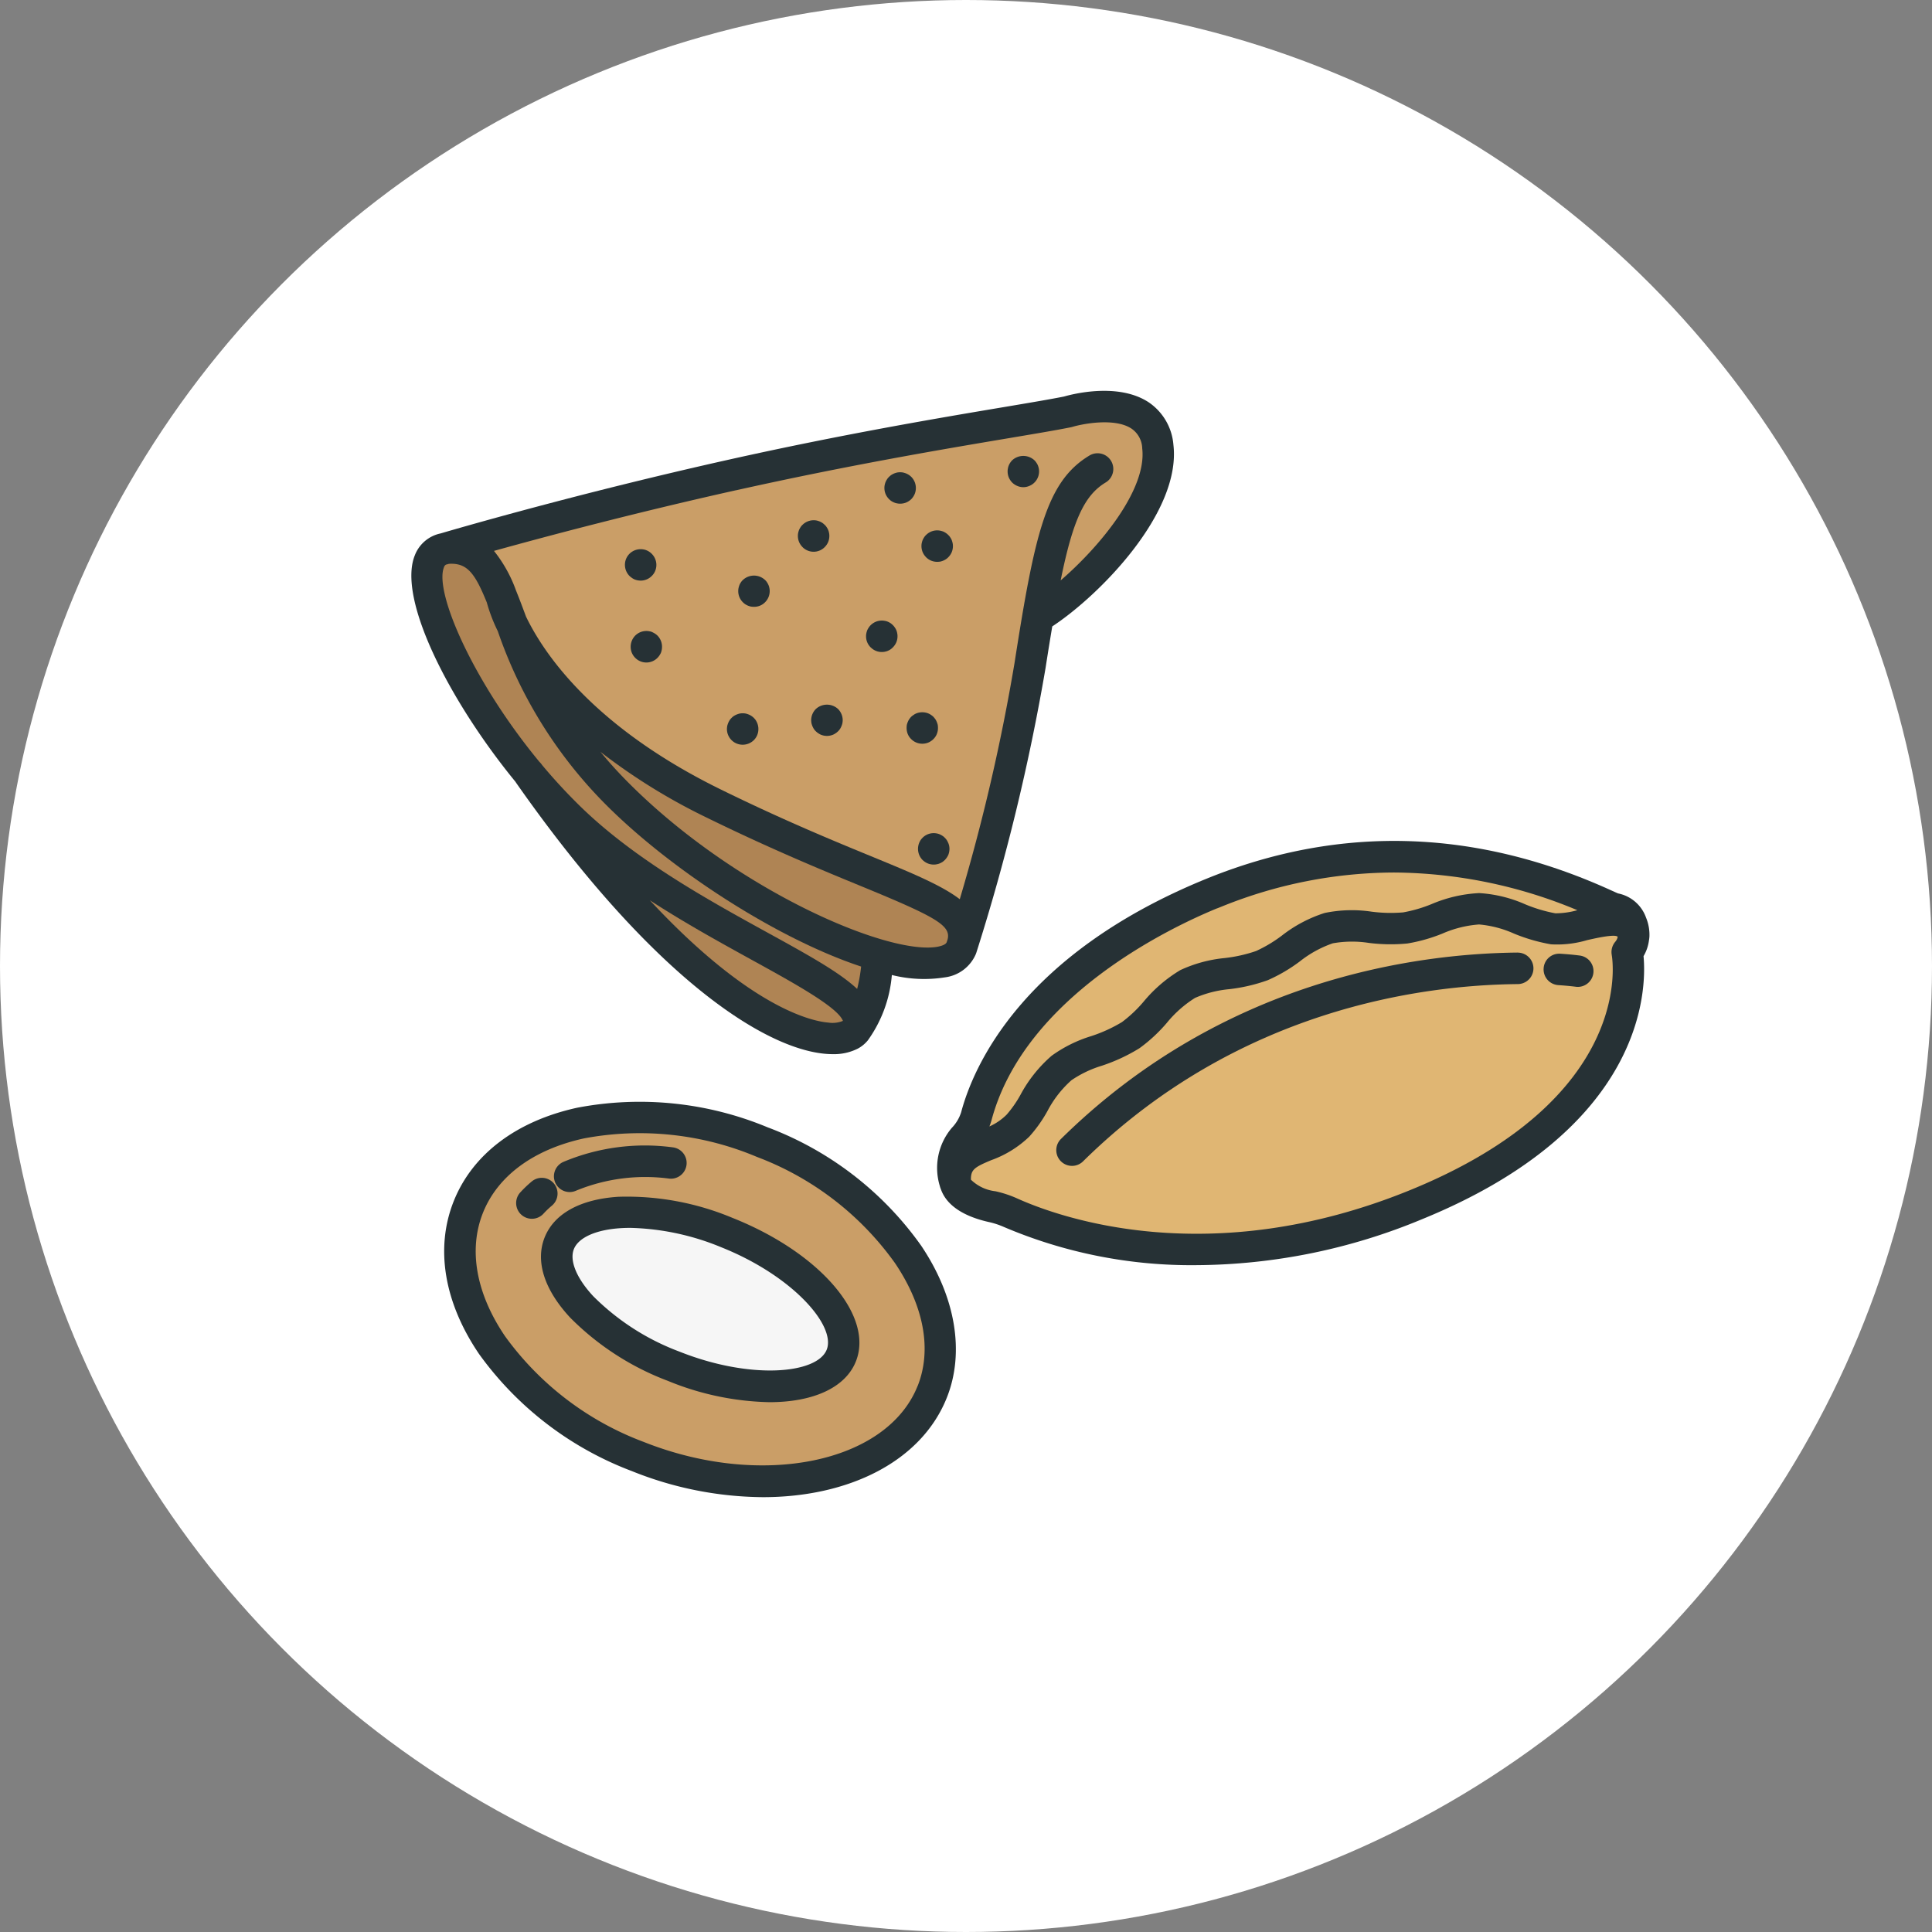 <svg xmlns="http://www.w3.org/2000/svg" xmlns:xlink="http://www.w3.org/1999/xlink" width="180" height="180" viewBox="0 0 180 180">
  <rect x="0" y="0" width="180" height="180" fill="#808080" stroke="none"/>
  <defs>
    <clipPath id="clip-path">
      <rect id="Rectangle_135" data-name="Rectangle 135" width="115.35" height="103.076" fill="none"/>
    </clipPath>
  </defs>
  <g id="Group_264" data-name="Group 264" transform="translate(-454 -2223)">
    <g id="Group_225" data-name="Group 225" transform="translate(-1 -7)">
      <g id="Group_259" data-name="Group 259">
        <circle id="Ellipse_3" data-name="Ellipse 3" cx="90" cy="90" r="90" transform="translate(455 2230)" fill="#fff"/>
      </g>
    </g>
    <g id="Group_226" data-name="Group 226" transform="translate(492.325 2259.412)">
      <g id="Group_203" data-name="Group 203" clip-path="url(#clip-path)">
        <path id="Path_1246" data-name="Path 1246" d="M9.741,36.492C23.1,55.565,33.789,61.8,39.258,61.8a4.923,4.923,0,0,0,2.33-.511,3.1,3.1,0,0,0,.945-.777,12.137,12.137,0,0,0,2.234-6.085,12.383,12.383,0,0,0,4.945.219,3.625,3.625,0,0,0,2.892-2.2c.009-.021.012-.04.02-.061l.007-.013a196.59,196.59,0,0,0,6.457-26.553c.218-1.4.425-2.684.624-3.87C64.125,19.047,71.732,11.327,71,5.037a5.287,5.287,0,0,0-2.314-3.974C65.844-.8,61.568.311,60.812.531c-1.237.248-3.152.571-5.564.977-5.955,1-14.954,2.513-25.652,4.9-13.887,3.1-25.143,6.37-26.877,6.88A3.282,3.282,0,0,0,.325,15.322C-1.334,19.393,3.6,28.976,9.7,36.426c.014.022.029.045.044.066" transform="translate(0 0)" fill="#263135"/>
        <path id="Path_1247" data-name="Path 1247" d="M46.944,76.155c-1.324-.1-7.118-1.17-16.627-11.393,3.254,2.113,6.566,3.936,9.5,5.553,3.929,2.163,7.991,4.4,8.487,5.677l0,.006a2.579,2.579,0,0,1-1.364.158" transform="translate(-8.097 -17.296)" fill="#af8454"/>
        <path id="Path_1248" data-name="Path 1248" d="M55.541,64.031c-4.546.945-19.116-5.308-29.146-15.518-.865-.881-1.648-1.756-2.359-2.621a55.8,55.8,0,0,0,9.948,6.149c5.952,2.916,10.819,4.917,14.372,6.378,6.95,2.856,8.33,3.648,8.029,4.928-.045.143-.077.242-.1.3-.1.225-.552.342-.746.382" transform="translate(-6.419 -12.256)" fill="#af8454"/>
        <path id="Path_1249" data-name="Path 1249" d="M33.04,10.339c10.622-2.37,19.575-3.875,25.5-4.871,2.481-.418,4.441-.747,5.724-1.007.042-.009.087-.021.128-.032,1.008-.3,3.959-.858,5.5.156A2.315,2.315,0,0,1,70.9,6.444c.441,3.8-3.882,9.077-7.6,12.289,1.124-5.56,2.2-7.911,4.161-9.105A1.466,1.466,0,1,0,65.94,7.123C61.977,9.531,60.888,14.333,59,26.44A183.72,183.72,0,0,1,53.9,48.434c-1.7-1.3-4.477-2.447-8.048-3.915-3.712-1.526-8.332-3.424-14.2-6.3C19.7,32.362,15.119,25.495,13.487,22.1l-.175-.468c-.235-.63-.464-1.239-.7-1.82a1.218,1.218,0,0,0-.048-.119,12.862,12.862,0,0,0-2.06-3.71c4.782-1.33,13.033-3.528,22.532-5.647" transform="translate(-2.806 -1.069)" fill="#ca9e67"/>
        <path id="Path_1250" data-name="Path 1250" d="M4.095,22.3a.4.4,0,0,1,.21-.248c.022-.005.045-.006.067-.012l.156-.046a1.663,1.663,0,0,1,.237-.015h0c1.524,0,2.235.926,3.32,3.61a15.094,15.094,0,0,0,1.022,2.669A42.319,42.319,0,0,0,18.938,44.18c6.1,6.212,16.153,12.73,24.02,15.328a14.693,14.693,0,0,1-.37,2.084c-1.67-1.566-4.567-3.165-8.4-5.273C28.7,53.3,21.878,49.54,16.806,44.595a52.146,52.146,0,0,1-3.566-3.857c-.015-.02-.028-.04-.043-.059a1.4,1.4,0,0,0-.2-.229c-6.2-7.5-9.839-15.855-8.9-18.152" transform="translate(-1.055 -5.869)" fill="#af8454"/>
        <path id="Path_1251" data-name="Path 1251" d="M42.205,26.155a1.628,1.628,0,0,0,.25.132,1.736,1.736,0,0,0,.279.088,1.868,1.868,0,0,0,.285.022,1.422,1.422,0,0,0,1.033-.425,1.458,1.458,0,0,0,.432-1.041,1.222,1.222,0,0,0-.029-.286,1.191,1.191,0,0,0-.081-.271,1.672,1.672,0,0,0-.139-.257,1.044,1.044,0,0,0-.183-.22,1.509,1.509,0,0,0-2.067,0,1.067,1.067,0,0,0-.183.22,1.245,1.245,0,0,0-.139.257,1.905,1.905,0,0,0-.081.271,1.262,1.262,0,0,0-.029.286,1.458,1.458,0,0,0,.432,1.041,1.357,1.357,0,0,0,.22.183" transform="translate(-11.098 -6.273)" fill="#263135"/>
        <path id="Path_1252" data-name="Path 1252" d="M49.566,18.954a1.451,1.451,0,0,0,2.067,0,1.482,1.482,0,0,0,.322-.476,1.464,1.464,0,0,0,.11-.564,1.269,1.269,0,0,0-.029-.287,1.229,1.229,0,0,0-.081-.271,1.263,1.263,0,0,0-.139-.256,1.026,1.026,0,0,0-.183-.22,1.871,1.871,0,0,0-.219-.183,1.662,1.662,0,0,0-.25-.132,1.94,1.94,0,0,0-.279-.088,1.482,1.482,0,0,0-1.319.4,1.026,1.026,0,0,0-.183.22,1.7,1.7,0,0,0-.139.256,1.815,1.815,0,0,0-.081.271,1.269,1.269,0,0,0-.029.287,1.451,1.451,0,0,0,.111.564,1.479,1.479,0,0,0,.322.476" transform="translate(-13.122 -4.393)" fill="#263135"/>
        <path id="Path_1253" data-name="Path 1253" d="M76.219,10.754a1.468,1.468,0,0,0,.476.315,1.4,1.4,0,0,0,1.122,0,1.4,1.4,0,0,0,.476-.315,1.453,1.453,0,0,0,.432-1.033,1.333,1.333,0,0,0-.029-.294,2,2,0,0,0-.081-.271,1.463,1.463,0,0,0-.139-.249,1.407,1.407,0,0,0-.183-.226,1.525,1.525,0,0,0-2.074,0,1.5,1.5,0,0,0-.316.476,1.309,1.309,0,0,0-.08.271,1.333,1.333,0,0,0-.029.294,1.467,1.467,0,0,0,.109.557,1.6,1.6,0,0,0,.316.476" transform="translate(-20.242 -2.209)" fill="#263135"/>
        <path id="Path_1254" data-name="Path 1254" d="M58.236,31.7a1.441,1.441,0,0,0,1.033.432,1.489,1.489,0,0,0,.564-.111A1.368,1.368,0,0,0,60.3,31.7a1.49,1.49,0,0,0,.322-.476,1.454,1.454,0,0,0,.11-.557,1.227,1.227,0,0,0-.029-.287,1.145,1.145,0,0,0-.081-.279,1.216,1.216,0,0,0-.139-.249,1.307,1.307,0,0,0-.183-.226,1.756,1.756,0,0,0-.22-.183,1.625,1.625,0,0,0-.249-.133,1.167,1.167,0,0,0-.279-.08,1.477,1.477,0,0,0-1.319.4,1.307,1.307,0,0,0-.183.226,1.63,1.63,0,0,0-.139.249,1.671,1.671,0,0,0-.081.279,1.227,1.227,0,0,0-.029.287,1.441,1.441,0,0,0,.111.557,1.487,1.487,0,0,0,.322.476" transform="translate(-15.438 -7.798)" fill="#263135"/>
        <path id="Path_1255" data-name="Path 1255" d="M60.566,12.854a1.325,1.325,0,0,0,.476.316,1.087,1.087,0,0,0,.272.08,1.252,1.252,0,0,0,.285.029,1.5,1.5,0,0,0,.564-.109,1.589,1.589,0,0,0,.476-.316,1.568,1.568,0,0,0,.315-.476,1.459,1.459,0,0,0,.11-.564,1.479,1.479,0,0,0-.425-1.033,1.822,1.822,0,0,0-.226-.183,1.732,1.732,0,0,0-.25-.132,2.037,2.037,0,0,0-.279-.088,1.5,1.5,0,0,0-.571,0,1.745,1.745,0,0,0-.279.088,1.724,1.724,0,0,0-.249.132,1.327,1.327,0,0,0-.22.183,1.048,1.048,0,0,0-.183.221,1.626,1.626,0,0,0-.139.256,1.609,1.609,0,0,0-.081.271,1.262,1.262,0,0,0-.029.286,1.446,1.446,0,0,0,.111.564,1.464,1.464,0,0,0,.322.476" transform="translate(-16.06 -2.764)" fill="#263135"/>
        <path id="Path_1256" data-name="Path 1256" d="M27.8,22.81a1.563,1.563,0,0,0,.249.139,1.815,1.815,0,0,0,.271.081,1.987,1.987,0,0,0,.292.029,1.454,1.454,0,0,0,1.034-.432,1.417,1.417,0,0,0,.322-.476,1.46,1.46,0,0,0-.322-1.59,1.3,1.3,0,0,0-.22-.183,1.273,1.273,0,0,0-.257-.139,1.076,1.076,0,0,0-.27-.081,1.483,1.483,0,0,0-1.327.4,1.452,1.452,0,0,0-.425,1.033,1.477,1.477,0,0,0,.425,1.033,1.783,1.783,0,0,0,.228.183" transform="translate(-7.249 -5.376)" fill="#263135"/>
        <path id="Path_1257" data-name="Path 1257" d="M51.256,40.3a1.491,1.491,0,0,0-.433,1.041,1.99,1.99,0,0,0,.029.285,1.861,1.861,0,0,0,.088.271,1.733,1.733,0,0,0,.133.257,1.232,1.232,0,0,0,.183.22,1.669,1.669,0,0,0,.227.183,1.722,1.722,0,0,0,.248.139,1.91,1.91,0,0,0,.272.081,1.965,1.965,0,0,0,.293.03,1.991,1.991,0,0,0,.286-.03,1.678,1.678,0,0,0,.271-.081,1.41,1.41,0,0,0,.249-.139,1.374,1.374,0,0,0,.227-.183,1.3,1.3,0,0,0,.183-.22,1.729,1.729,0,0,0,.132-.257,1.7,1.7,0,0,0,.088-.271,1.99,1.99,0,0,0,.029-.285A1.493,1.493,0,0,0,53.33,40.3a1.525,1.525,0,0,0-2.074,0" transform="translate(-13.573 -10.654)" fill="#263135"/>
        <path id="Path_1258" data-name="Path 1258" d="M29.9,30.637a1.121,1.121,0,0,0-.271-.08,1.473,1.473,0,0,0-1.327.4,1.493,1.493,0,0,0-.425,1.041,1.443,1.443,0,0,0,.425,1.033,1.454,1.454,0,0,0,2.074,0,1.614,1.614,0,0,0,.322-.476,1.6,1.6,0,0,0,.1-.556,1.478,1.478,0,0,0-.424-1.041,1.6,1.6,0,0,0-.476-.316" transform="translate(-7.444 -8.153)" fill="#263135"/>
        <path id="Path_1259" data-name="Path 1259" d="M41.023,43.809a1.452,1.452,0,0,0,.557.11,1.485,1.485,0,0,0,1.041-.425,1.446,1.446,0,0,0,.424-1.033,1.288,1.288,0,0,0-.029-.293,1.27,1.27,0,0,0-.081-.271,1.726,1.726,0,0,0-.131-.257,1.82,1.82,0,0,0-.183-.22,1.419,1.419,0,0,0-.228-.183,1.318,1.318,0,0,0-.249-.132,1.946,1.946,0,0,0-.271-.088,1.539,1.539,0,0,0-.579,0,1.946,1.946,0,0,0-.271.088,1.7,1.7,0,0,0-.257.132,1.292,1.292,0,0,0-.219.183,1.258,1.258,0,0,0-.183.22,1.667,1.667,0,0,0-.133.257,1.946,1.946,0,0,0-.088.271,1.9,1.9,0,0,0-.029.293,1.464,1.464,0,0,0,.909,1.349" transform="translate(-10.713 -10.947)" fill="#263135"/>
        <path id="Path_1260" data-name="Path 1260" d="M65.276,20.244a1.446,1.446,0,0,0,1.033.425,1.826,1.826,0,0,0,.286-.022,1.6,1.6,0,0,0,.528-.22,1.352,1.352,0,0,0,.219-.183,1.482,1.482,0,0,0,.322-.476,1.464,1.464,0,0,0,.11-.564,1.269,1.269,0,0,0-.029-.287,1.811,1.811,0,0,0-.081-.271,1.262,1.262,0,0,0-.139-.256,1.026,1.026,0,0,0-.183-.22,1.315,1.315,0,0,0-.219-.183,1.707,1.707,0,0,0-.25-.139,2.623,2.623,0,0,0-.279-.081,1.46,1.46,0,0,0-1.319.4,1.026,1.026,0,0,0-.183.22,1.694,1.694,0,0,0-.139.256,1.815,1.815,0,0,0-.081.271,1.268,1.268,0,0,0-.029.287,1.451,1.451,0,0,0,.111.564,1.48,1.48,0,0,0,.322.476" transform="translate(-17.318 -4.737)" fill="#263135"/>
        <path id="Path_1261" data-name="Path 1261" d="M67.218,57.135a1.7,1.7,0,0,0-.133-.257,1.259,1.259,0,0,0-.183-.219,1,1,0,0,0-.219-.183,1.711,1.711,0,0,0-.257-.14,1.27,1.27,0,0,0-.271-.081,1.462,1.462,0,0,0-1.327.4,1.758,1.758,0,0,0-.183.219,1.692,1.692,0,0,0-.131.257,1.194,1.194,0,0,0-.081.271,1.305,1.305,0,0,0-.029.286,1.482,1.482,0,0,0,.425,1.041,2.493,2.493,0,0,0,.228.183,1.529,1.529,0,0,0,.249.132,1.27,1.27,0,0,0,.271.081,1.32,1.32,0,0,0,.292.029,1.265,1.265,0,0,0,.287-.029,1.156,1.156,0,0,0,.271-.081,1.664,1.664,0,0,0,.257-.132,2.48,2.48,0,0,0,.219-.183,1.717,1.717,0,0,0,.183-.227,1.6,1.6,0,0,0,.14-.249,1.666,1.666,0,0,0,.08-.279,1.708,1.708,0,0,0,.029-.286,1.8,1.8,0,0,0-.029-.286,1.6,1.6,0,0,0-.087-.271" transform="translate(-17.2 -15.016)" fill="#263135"/>
        <path id="Path_1262" data-name="Path 1262" d="M63.379,41.283a1.7,1.7,0,0,0-.183.227,1.435,1.435,0,0,0-.133.257,1.832,1.832,0,0,0-.088.271,1.977,1.977,0,0,0-.021.287,1.5,1.5,0,0,0,.109.564,1.363,1.363,0,0,0,.316.469,1.454,1.454,0,0,0,1.033.433,1.329,1.329,0,0,0,.294-.029,1.2,1.2,0,0,0,.271-.081,1.012,1.012,0,0,0,.249-.139,1.035,1.035,0,0,0,.226-.183,1.353,1.353,0,0,0,.316-.469,1.474,1.474,0,0,0,.109-.564,1.977,1.977,0,0,0-.021-.287,1.674,1.674,0,0,0-.088-.271,1.435,1.435,0,0,0-.133-.257,2.586,2.586,0,0,0-.183-.227,1.547,1.547,0,0,0-.22-.175,1.228,1.228,0,0,0-.256-.14,1.27,1.27,0,0,0-.271-.081,1.538,1.538,0,0,0-.579,0,1.275,1.275,0,0,0-.272.081,1.02,1.02,0,0,0-.248.14,1.275,1.275,0,0,0-.227.175" transform="translate(-16.813 -10.912)" fill="#263135"/>
        <path id="Path_1263" data-name="Path 1263" d="M34.4,92.782a31.034,31.034,0,0,0-17.848-1.863C10.881,92.168,6.8,95.261,5.059,99.63s-.9,9.423,2.36,14.228a31.023,31.023,0,0,0,14.242,10.915A33.231,33.231,0,0,0,33.867,127.2c8.024,0,14.771-3.333,17.137-9.274,1.684-4.23.815-9.387-2.386-14.148a30.831,30.831,0,0,0-14.217-11" transform="translate(-1.114 -24.125)" fill="#263135"/>
        <path id="Path_1264" data-name="Path 1264" d="M49.351,117.908c-2.865,7.194-14.56,9.579-25.534,5.208a28.068,28.068,0,0,1-12.9-9.837c-2.7-3.977-3.432-8.06-2.062-11.5s4.708-5.9,9.4-6.933a28.061,28.061,0,0,1,16.133,1.725,27.866,27.866,0,0,1,12.869,9.908c2.692,4,3.436,8.061,2.1,11.426" transform="translate(-2.185 -25.193)" fill="#ca9e67"/>
        <path id="Path_1265" data-name="Path 1265" d="M16.639,102.653a1.466,1.466,0,1,0-1.884-2.246,10.671,10.671,0,0,0-1.034.988,1.466,1.466,0,1,0,2.164,1.978,8.108,8.108,0,0,1,.754-.72" transform="translate(-3.562 -26.724)" fill="#263135"/>
        <path id="Path_1266" data-name="Path 1266" d="M19.59,100.278a1.473,1.473,0,0,0,.6-.131,16.935,16.935,0,0,1,8.7-1.12,1.466,1.466,0,0,0,.327-2.913,19.58,19.58,0,0,0-10.235,1.363,1.466,1.466,0,0,0,.6,2.8" transform="translate(-4.84 -25.628)" fill="#263135"/>
        <path id="Path_1267" data-name="Path 1267" d="M34.34,104.414a25.475,25.475,0,0,0-10.653-1.975c-3.547.226-5.987,1.572-6.869,3.789S16.782,111.1,19.2,113.7a25.429,25.429,0,0,0,9.095,5.888h0a26.163,26.163,0,0,0,9.469,1.988c4,0,7.059-1.306,8.053-3.8,1.695-4.255-3.348-10.125-11.478-13.363" transform="translate(-4.401 -27.35)" fill="#263135"/>
        <path id="Path_1268" data-name="Path 1268" d="M44.165,117.76c-.9,2.249-7.082,2.816-13.713.174h0a22.472,22.472,0,0,1-8.031-5.161c-1.56-1.676-2.235-3.319-1.807-4.392s2.047-1.8,4.332-1.948q.452-.029.922-.029a23.533,23.533,0,0,1,8.459,1.8c6.632,2.641,10.736,7.3,9.84,9.554" transform="translate(-5.471 -28.418)" fill="#f6f6f6"/>
        <path id="Path_1269" data-name="Path 1269" d="M133.2,66.227a4.186,4.186,0,0,0-.312-1.87,3.481,3.481,0,0,0-2.6-2.249c-.147-.059-.455-.2-.732-.325-12.449-5.645-24.95-6.06-37.156-1.231-.183.073-.367.147-.553.223C74.66,67.811,70.2,78.3,69.085,82.477a3.671,3.671,0,0,1-.869,1.466,5.765,5.765,0,0,0-1.106,5.479l0,.015v.006c.011.041.032.079.044.119a1.372,1.372,0,0,0,.051.136c.512,1.428,2.02,2.471,4.409,3.015a7.51,7.51,0,0,1,1.427.461,44.506,44.506,0,0,0,17.987,3.566,55.364,55.364,0,0,0,20.979-4.274c20.809-8.483,20.937-21.437,20.65-24.513a3.876,3.876,0,0,0,.506-1.481,1.44,1.44,0,0,0,.031-.246" transform="translate(-17.857 -15.281)" fill="#263135"/>
        <path id="Path_1270" data-name="Path 1270" d="M94.727,64.561l.518-.208h0a43.056,43.056,0,0,1,15.942-3.123,44.863,44.863,0,0,1,17.074,3.511,7.609,7.609,0,0,1-2.052.29,13.889,13.889,0,0,1-2.828-.847,12.383,12.383,0,0,0-4.25-1.036h-.045a12.929,12.929,0,0,0-4.409,1.025,13.039,13.039,0,0,1-2.648.772,13.723,13.723,0,0,1-2.938-.067,12.457,12.457,0,0,0-4.377.122,12.738,12.738,0,0,0-3.987,2.109,12.816,12.816,0,0,1-2.4,1.435A13.591,13.591,0,0,1,95.4,69.2a12.663,12.663,0,0,0-4.133,1.124,13.293,13.293,0,0,0-3.411,2.929,12.318,12.318,0,0,1-2.021,1.911,13.8,13.8,0,0,1-2.9,1.319,12.549,12.549,0,0,0-3.654,1.819,12.791,12.791,0,0,0-2.9,3.63,10.536,10.536,0,0,1-1.3,1.865,5.414,5.414,0,0,1-1.6,1.093,5.4,5.4,0,0,0,.2-.589c3.1-11.6,16.89-18.045,21.041-19.744" transform="translate(-19.626 -16.352)" fill="#e0b673"/>
        <path id="Path_1271" data-name="Path 1271" d="M130.833,70.678c.1.542,2.115,13.391-18.789,21.911-18.708,7.628-32.782,2.505-36.651.753a10.382,10.382,0,0,0-1.984-.649,3.908,3.908,0,0,1-2.278-1.078c-.012-.936.32-1.16,1.884-1.815a9.941,9.941,0,0,0,3.55-2.193,12.842,12.842,0,0,0,1.7-2.394,10.113,10.113,0,0,1,2.23-2.862A10.346,10.346,0,0,1,83.322,81a16.422,16.422,0,0,0,3.511-1.633,14.59,14.59,0,0,0,2.551-2.363,10.757,10.757,0,0,1,2.631-2.326,10.4,10.4,0,0,1,3.2-.814,16,16,0,0,0,3.577-.837,15.148,15.148,0,0,0,2.987-1.752,10.441,10.441,0,0,1,3.063-1.682,10.234,10.234,0,0,1,3.362-.037,16.265,16.265,0,0,0,3.58.055,15.348,15.348,0,0,0,3.277-.926,10.412,10.412,0,0,1,3.4-.847h.026a10.108,10.108,0,0,1,3.24.849,16.3,16.3,0,0,0,3.447,1,9.827,9.827,0,0,0,3.373-.392c.8-.18,2.461-.557,2.814-.337a.361.361,0,0,1,.025.06,1.018,1.018,0,0,1-.224.432,1.484,1.484,0,0,0-.328,1.218" transform="translate(-18.997 -18.119)" fill="#e0b673"/>
        <path id="Path_1272" data-name="Path 1272" d="M124.955,71.408h-.014C115.535,71.5,97.5,73.871,82.38,88.8a1.466,1.466,0,0,0,2.06,2.085c14.382-14.2,31.565-16.457,40.528-16.541a1.466,1.466,0,0,0-.014-2.932" transform="translate(-21.885 -19.071)" fill="#263135"/>
        <path id="Path_1273" data-name="Path 1273" d="M147.324,71.726c-.027,0-.679-.1-1.832-.172a1.45,1.45,0,0,0-1.561,1.363,1.465,1.465,0,0,0,1.363,1.561c1.034.07,1.615.15,1.62.151a1.394,1.394,0,0,0,.205.014,1.466,1.466,0,0,0,.2-2.917" transform="translate(-38.439 -19.109)" fill="#263135"/>
      </g>
    </g>
  </g>
</svg>
